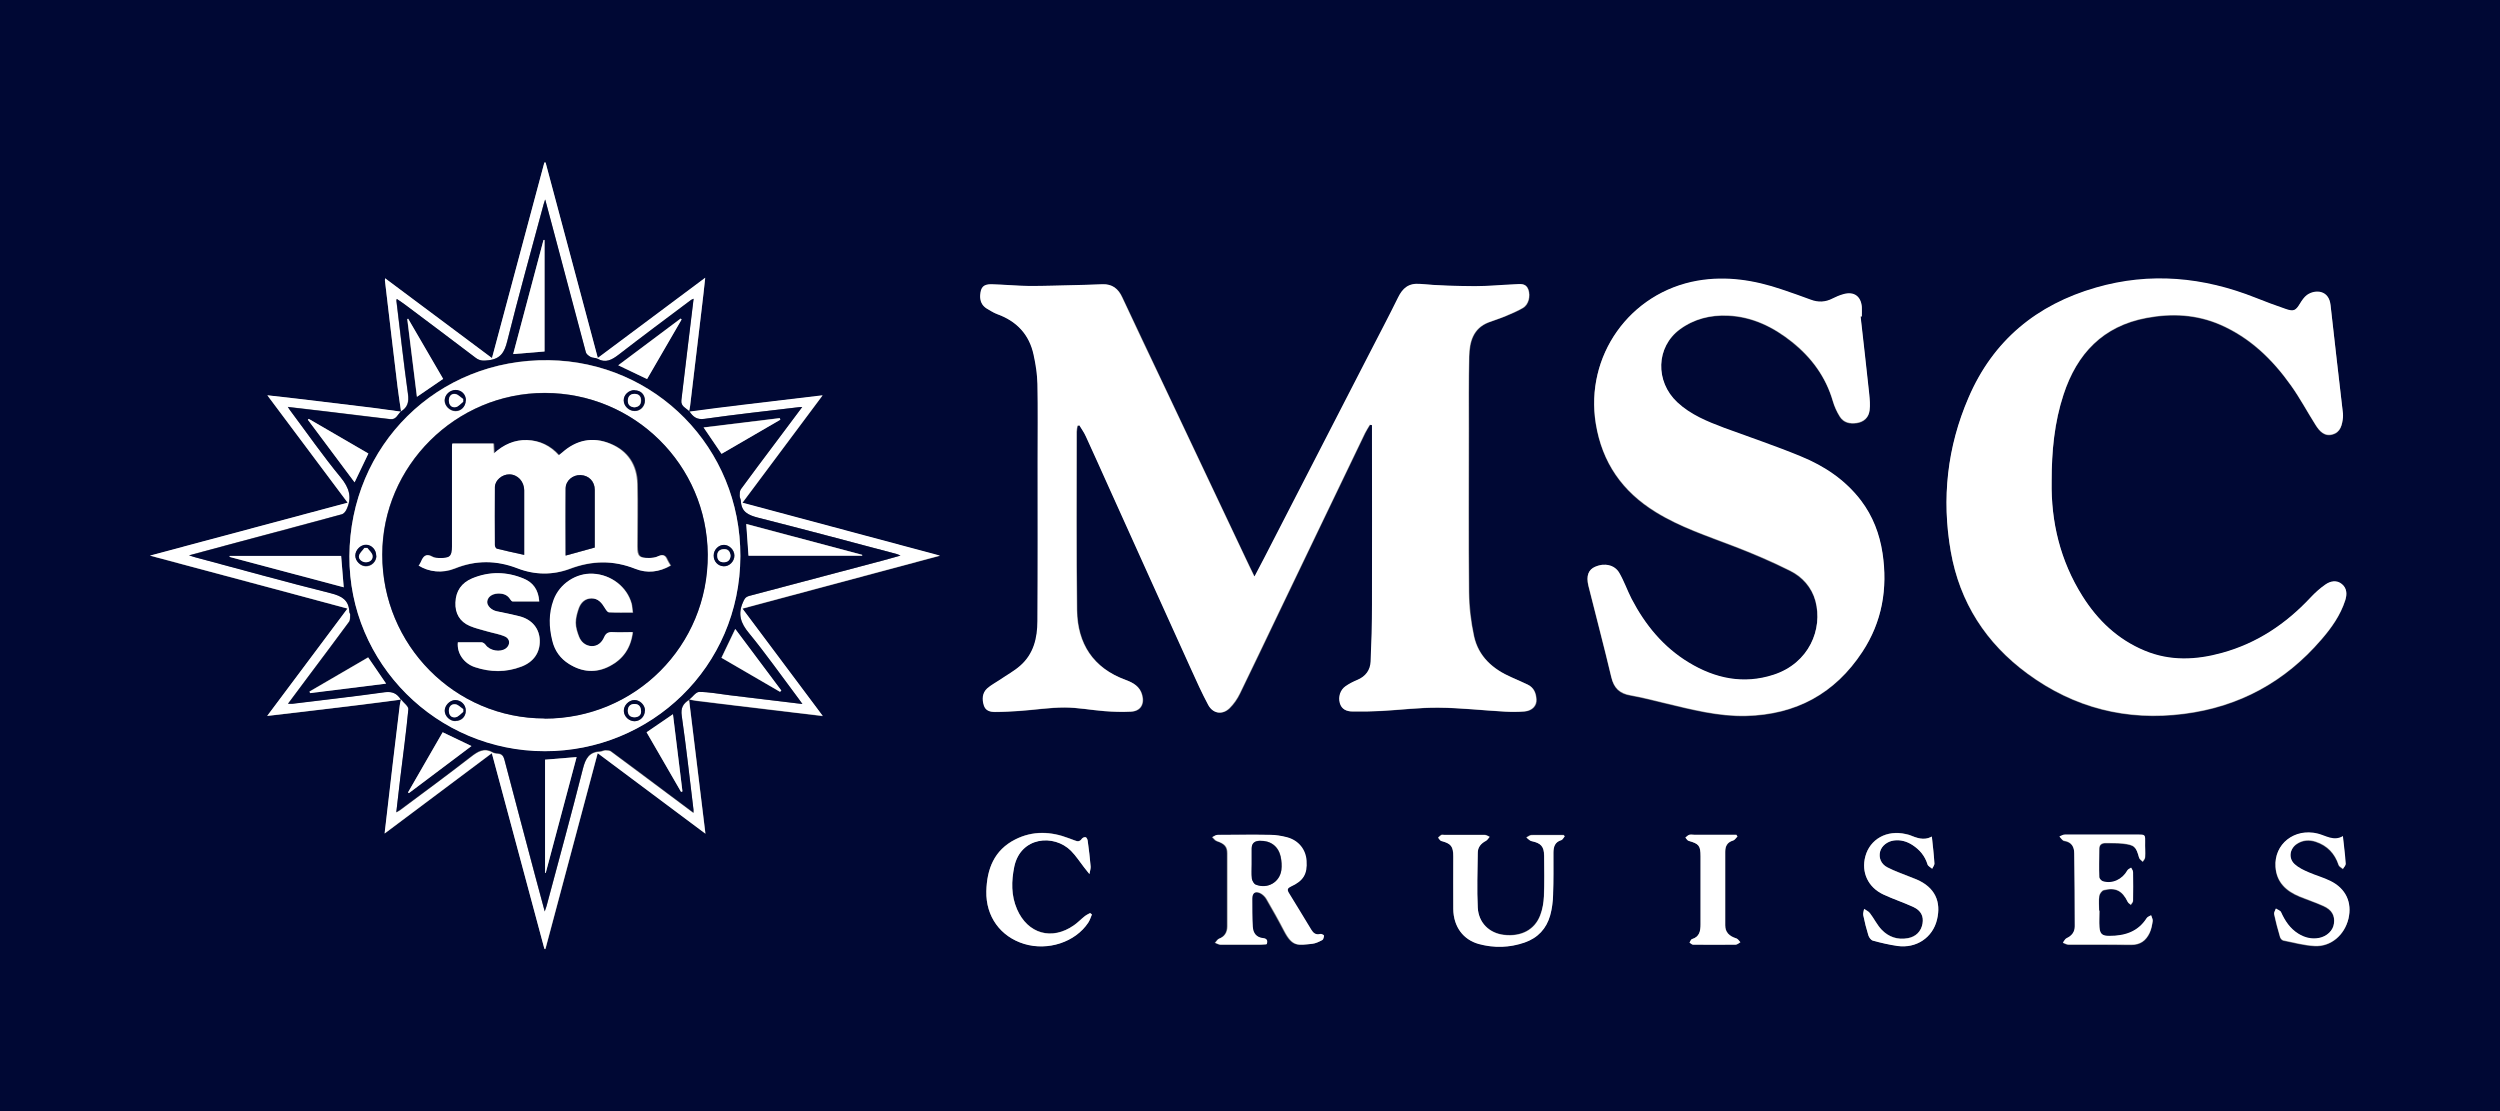 <?xml version="1.0" encoding="UTF-8"?><svg id="a" xmlns="http://www.w3.org/2000/svg" viewBox="0 0 145.03 64.46"><rect x="0" y="0" width="145.03" height="64.46" fill="#808080" stroke="none"/><path d="M0,64.46V0H145.03V64.46H0ZM23.27,23.89c-.54-.07-1.08-.15-1.61-.22-1.46-.18-2.93-.36-4.39-.53-.56-.07-1.13-.13-1.76-.2l4.66,6.23-11.47,3.07c1.98,.53,3.87,1.03,5.76,1.54,1.89,.5,3.77,1.01,5.7,1.53l-4.66,6.23c1.79-.21,3.5-.41,5.21-.62,.85-.1,1.71-.22,2.56-.33-.02,.11-.06,.22-.07,.33-.13,1.08-.26,2.16-.39,3.24-.16,1.37-.32,2.74-.49,4.2l6.22-4.66,3.05,11.36h.06l3.03-11.36,6.25,4.67-.95-7.78c.14,.03,.29,.06,.43,.08,1.46,.18,2.93,.35,4.39,.53,.95,.11,1.91,.22,2.93,.35l-4.66-6.23,11.46-3.07-11.46-3.07,4.65-6.23c-1.59,.19-3.1,.36-4.61,.55-1.05,.13-2.09,.27-3.14,.4,.02-.1,.05-.2,.06-.3,.23-1.93,.46-3.85,.69-5.78,.06-.52,.12-1.05,.19-1.68l-6.23,4.65-3.03-11.34h-.07l-3.04,11.34-6.2-4.63c0,.08-.02,.1-.01,.12,.24,2.05,.49,4.1,.73,6.15,.06,.49,.14,.98,.21,1.48Zm49.51,9.54c-.2-.41-.36-.74-.51-1.06-1.58-3.34-3.16-6.68-4.74-10.02-.8-1.7-1.61-3.4-2.41-5.1-.23-.5-.58-.77-1.14-.75-.53,.02-1.07,.03-1.6,.05-.87,.02-1.75,.05-2.62,.05-.74,0-1.47-.08-2.21-.1-.47-.01-.63,.17-.66,.63-.02,.33,.09,.6,.38,.78,.19,.12,.39,.25,.6,.32,1.14,.41,1.87,1.19,2.12,2.37,.12,.55,.21,1.12,.22,1.68,.03,1.49,.01,2.97,.01,4.46,0,3.1,0,6.2-.01,9.3,0,.98-.23,1.91-1,2.59-.36,.31-.78,.54-1.17,.81-.25,.17-.53,.31-.75,.51-.29,.26-.31,.62-.19,.98,.1,.32,.37,.38,.65,.38,.47,0,.95-.03,1.42-.06,.87-.06,1.74-.2,2.61-.2,.77,0,1.53,.15,2.3,.21,.52,.04,1.04,.06,1.56,.03,.54-.03,.78-.43,.64-.96-.13-.5-.53-.72-.96-.88-1.88-.69-2.79-2.1-2.82-4.04-.05-3.45-.02-6.91-.02-10.36,0-.11,.03-.23,.05-.34l.11-.03c.13,.22,.27,.42,.38,.65,.45,.98,.89,1.96,1.33,2.94,1.59,3.51,3.17,7.02,4.76,10.53,.32,.71,.64,1.43,1.01,2.11,.28,.51,.82,.58,1.23,.18,.25-.24,.45-.54,.6-.85,.75-1.53,1.47-3.06,2.21-4.6,1.68-3.5,3.36-7.01,5.05-10.51,.08-.17,.18-.32,.28-.48l.13,.02v.8c0,3.2,0,6.41,0,9.61,0,1.1-.03,2.2-.08,3.3-.02,.5-.29,.87-.77,1.07-.24,.1-.47,.22-.69,.37-.3,.21-.43,.61-.33,.97,.1,.38,.4,.49,.73,.49,.56,.01,1.13,0,1.7-.03,1.1-.06,2.2-.2,3.29-.19,1.29,.01,2.58,.16,3.87,.23,.37,.02,.75,.02,1.12-.01,.44-.04,.72-.33,.69-.7-.02-.37-.15-.69-.51-.86-.31-.15-.62-.28-.93-.42-1.08-.47-1.92-1.2-2.18-2.39-.18-.84-.28-1.71-.29-2.56-.03-3.11-.01-6.23-.01-9.34,0-1.44-.02-2.89,.02-4.33,.02-.83,.22-1.62,1.12-1.97,.32-.12,.64-.22,.96-.35,.35-.15,.71-.29,1.04-.49,.33-.19,.44-.69,.31-1.07-.14-.38-.45-.31-.75-.3-.78,.04-1.56,.12-2.34,.11-1.05,0-2.11-.03-3.16-.13-.68-.06-1.02,.24-1.3,.79-.52,1.06-1.07,2.1-1.61,3.15-1.87,3.64-3.75,7.28-5.62,10.92-.35,.67-.7,1.34-1.09,2.1Zm46.24-5.51c0-1.73,.16-3.4,.69-5.01,.78-2.38,2.29-3.98,4.83-4.45,1.46-.27,2.89-.2,4.27,.4,1.73,.76,3.03,2.02,4.1,3.53,.52,.73,.94,1.53,1.42,2.28,.22,.35,.51,.69,.99,.55,.47-.13,.55-.56,.6-.97,0-.08,0-.16,0-.23-.24-2.1-.49-4.19-.72-6.29-.1-.9-.91-.92-1.37-.59-.17,.12-.29,.31-.4,.49-.26,.42-.37,.48-.83,.32-.59-.2-1.17-.42-1.75-.65-3.02-1.2-6.11-1.49-9.26-.59-3.44,.99-5.96,3.07-7.39,6.38-1.23,2.86-1.57,5.86-1.03,8.93,.52,2.95,2.04,5.31,4.45,7.08,2.71,1.99,5.75,2.76,9.09,2.33,3.2-.41,5.85-1.86,7.95-4.3,.59-.68,1.11-1.41,1.39-2.28,.11-.34,.11-.69-.19-.94-.3-.25-.66-.18-.95,.02-.31,.22-.6,.48-.87,.76-1.43,1.52-3.1,2.65-5.13,3.21-1.51,.42-3.02,.48-4.5-.13-1.56-.65-2.71-1.76-3.6-3.16-1.29-2.05-1.83-4.3-1.79-6.66Zm-11.09-9.54h.07c0-.19,.01-.37,0-.55-.05-.61-.46-.9-1.06-.74-.22,.06-.43,.14-.63,.25-.42,.22-.84,.23-1.28,.07-.55-.21-1.11-.4-1.67-.59-1.59-.54-3.21-.8-4.89-.51-3.94,.69-6.54,4.36-5.9,8.29,.37,2.26,1.54,3.93,3.47,5.12,1.43,.88,3.01,1.4,4.57,2,1.1,.42,2.18,.89,3.23,1.41,.71,.36,1.25,.95,1.47,1.75,.44,1.64-.37,3.62-2.43,4.29-1.75,.56-3.39,.21-4.92-.71-1.48-.89-2.53-2.19-3.32-3.7-.26-.49-.44-1.02-.71-1.5-.27-.46-.86-.58-1.39-.36-.4,.17-.54,.52-.4,1.1,.44,1.77,.91,3.53,1.33,5.31,.15,.63,.49,.95,1.11,1.05,.67,.12,1.33,.29,1.99,.45,1.55,.37,3.11,.78,4.72,.74,2.89-.07,5.15-1.29,6.74-3.71,1.15-1.75,1.48-3.68,1.17-5.73-.17-1.11-.56-2.14-1.25-3.05-.91-1.19-2.11-2-3.47-2.55-1.46-.6-2.97-1.1-4.46-1.66-.98-.36-1.95-.75-2.73-1.49-1.29-1.21-1.23-3.2,.15-4.23,.82-.61,1.77-.85,2.79-.8,1.43,.06,2.65,.66,3.74,1.54,1.12,.9,1.95,2.02,2.35,3.42,.09,.31,.23,.62,.4,.89,.22,.36,.59,.44,.99,.38,.42-.06,.69-.31,.74-.73,.04-.31,0-.63-.02-.94-.16-1.5-.33-3-.5-4.49Zm-34.48,36.4c.07-.22,0-.33-.21-.35-.39-.04-.58-.29-.6-.66-.02-.54-.03-1.08-.03-1.63,0-.33,.17-.46,.47-.32,.14,.07,.28,.2,.36,.34,.35,.61,.7,1.22,1.02,1.84,.5,.96,.8,.84,1.63,.76,.2-.02,.41-.12,.59-.22,.06-.03,.1-.17,.09-.26,0-.04-.15-.11-.22-.09-.25,.07-.4-.06-.51-.24-.44-.71-.87-1.43-1.31-2.15-.11-.18-.07-.28,.12-.36,.73-.33,.97-.72,.91-1.49-.05-.67-.47-1.19-1.13-1.37-.31-.08-.65-.14-.97-.14-1.02-.02-2.04-.01-3.06,0-.1,0-.2,.09-.3,.13,.09,.08,.16,.2,.26,.23,.44,.15,.61,.3,.61,.71,0,1.41,0,2.82,0,4.23,0,.33-.13,.59-.47,.72-.1,.04-.16,.16-.24,.24,.11,.04,.22,.11,.32,.11,.77,0,1.54,0,2.31,0,.11,0,.22-.02,.33-.02Zm48.33-1.94h0c0-.28-.03-.57,.01-.85,.02-.12,.15-.3,.26-.33,.69-.18,1.07,.03,1.39,.68,.03,.07,.12,.11,.18,.17,.05-.08,.13-.16,.13-.23,.01-.56,0-1.11,0-1.67,0-.08-.07-.17-.11-.25-.07,.05-.18,.09-.22,.16-.29,.52-.87,.8-1.42,.63-.09-.03-.21-.16-.21-.25-.02-.54-.01-1.09,0-1.64,0-.22,.13-.33,.35-.33,.34,0,.68,0,1.02,.03,.67,.08,.76,.17,.94,.82,.02,.09,.13,.15,.21,.23,.05-.09,.14-.17,.14-.26,.02-.29-.01-.59,0-.88,.01-.41,0-.43-.4-.43-1.42,0-2.83,0-4.25,0-.11,0-.21,.07-.32,.11,.09,.09,.17,.23,.27,.25,.44,.07,.59,.35,.59,.74,.02,1.41,.02,2.81,.03,4.22,0,.33-.17,.55-.47,.69-.09,.04-.15,.17-.22,.26,.11,.04,.21,.11,.32,.11,1.21,0,2.43,0,3.64,.01,.53,0,.86-.25,1.07-.69,.1-.21,.14-.45,.18-.69,.02-.1-.06-.22-.09-.33-.09,.06-.21,.09-.26,.17-.51,.8-1.28,1.03-2.17,1.03-.4,0-.54-.11-.57-.51-.03-.32,0-.64,0-.95Zm-31.01-4.33l-.06-.08c-.62,0-1.25,0-1.87,0-.1,0-.2,.09-.3,.14,.1,.07,.19,.19,.3,.21,.54,.11,.73,.31,.73,.85,0,.78,.02,1.57-.01,2.35-.01,.37-.08,.75-.21,1.09-.32,.86-1.11,1.27-2.12,1.15-.83-.1-1.46-.69-1.51-1.58-.06-1.06-.02-2.13,0-3.19,0-.32,.19-.54,.48-.69,.09-.04,.14-.15,.21-.23-.1-.04-.19-.11-.29-.11-.78,0-1.56,0-2.34,0-.06,0-.12-.01-.17,0-.07,.04-.13,.1-.19,.16,.06,.06,.11,.17,.18,.19,.57,.15,.7,.31,.7,.9,0,1.01,0,2.02,0,3.04,.01,1.02,.57,1.79,1.49,2.04,.89,.24,1.77,.22,2.65-.09,.76-.27,1.26-.8,1.48-1.57,.11-.39,.16-.8,.17-1.21,.03-.8,.02-1.61,.02-2.42,0-.34,.08-.63,.46-.74,.08-.02,.13-.15,.2-.23Zm-27.43,4.53l-.1-.08c-.11,.06-.22,.11-.32,.19-.21,.17-.4,.37-.62,.52-1.28,.9-2.68,.49-3.3-.93-.35-.81-.33-1.63-.16-2.47,.36-1.74,2.3-1.91,3.29-.92,.28,.29,.51,.64,.76,.96,.08,.1,.16,.2,.31,.39,.04-.22,.08-.33,.07-.44-.05-.5-.11-.99-.17-1.49-.01-.08-.06-.19-.12-.21-.06-.02-.18,.04-.22,.09-.11,.17-.25,.17-.41,.1-.12-.05-.23-.09-.35-.13-1.04-.4-2.08-.44-3.1,.07-1.23,.62-1.65,1.72-1.68,3.01-.04,1.46,.81,2.63,2.19,3.05,1.38,.42,2.97-.1,3.72-1.23,.1-.15,.15-.32,.22-.49Zm72.57-4.51c-.53,.32-.99-.03-1.48-.15-1.34-.32-2.52,.61-2.43,1.93,.06,.89,.61,1.4,1.39,1.72,.46,.19,.94,.34,1.39,.55,.49,.22,.68,.55,.61,1.02-.05,.41-.41,.75-.87,.84-.43,.08-.83-.01-1.2-.25-.48-.3-.78-.74-1-1.25-.04-.1-.2-.14-.3-.21-.03,.11-.12,.22-.1,.32,.09,.44,.21,.88,.34,1.32,.02,.08,.11,.19,.19,.21,.61,.12,1.22,.29,1.83,.32,.94,.04,1.73-.64,1.95-1.58,.23-.94-.15-1.75-1.05-2.19-.41-.2-.85-.31-1.26-.5-.29-.13-.59-.27-.81-.47-.38-.35-.29-.91,.14-1.19,.34-.22,.71-.24,1.08-.12,.67,.22,1.11,.68,1.33,1.35,.03,.09,.16,.15,.25,.23,.05-.1,.16-.2,.16-.29-.04-.51-.1-1.01-.16-1.58Zm-23.85,0c-.47,.25-.88,.07-1.3-.1-.06-.02-.13-.04-.2-.05-1.1-.25-2.08,.29-2.35,1.3-.24,.91,.15,1.78,1.04,2.2,.57,.27,1.18,.47,1.75,.73,.44,.21,.6,.54,.53,.96-.08,.46-.39,.76-.85,.85-.6,.11-1.11-.07-1.52-.49-.27-.28-.44-.65-.68-.96-.08-.11-.23-.17-.34-.25-.02,.12-.07,.25-.05,.36,.08,.4,.18,.79,.3,1.18,.04,.12,.15,.27,.26,.3,.47,.13,.95,.24,1.43,.31,1.08,.15,2.04-.47,2.29-1.53,.25-1.03-.11-1.87-1.19-2.33-.13-.05-.25-.1-.38-.15-.44-.18-.89-.33-1.31-.55-.38-.19-.51-.56-.42-.92,.08-.33,.42-.59,.8-.64,.39-.05,.74,.05,1.07,.26,.42,.27,.73,.63,.88,1.13,.03,.1,.18,.16,.27,.25,.05-.1,.14-.2,.13-.3-.03-.51-.09-1.01-.15-1.57Zm-11.26,0l-.06-.1c-.8,0-1.6,0-2.4,0-.11,0-.23-.02-.34,0-.08,.02-.15,.1-.22,.16,.06,.06,.11,.17,.19,.19,.6,.17,.69,.28,.69,.9,0,1.31,0,2.63,0,3.94,0,.39-.05,.73-.5,.86-.06,.02-.1,.13-.14,.2,.07,.04,.13,.12,.2,.12,.83,0,1.65,0,2.48,0,.09,0,.18-.09,.27-.14-.08-.07-.14-.19-.23-.22-.42-.13-.65-.36-.65-.76,0-1.42,0-2.84,0-4.26,0-.33,.12-.56,.46-.66,.1-.03,.17-.16,.26-.24Z" fill="#000834"/><path d="M72.78,33.43c.39-.75,.75-1.42,1.09-2.1,1.87-3.64,3.75-7.28,5.62-10.92,.54-1.05,1.09-2.09,1.61-3.15,.27-.55,.61-.85,1.3-.79,1.05,.1,2.11,.12,3.16,.13,.78,0,1.56-.08,2.34-.11,.29-.01,.61-.08,.75,.3,.14,.38,.02,.87-.31,1.07-.33,.19-.69,.34-1.04,.49-.31,.13-.64,.23-.96,.35-.9,.35-1.1,1.14-1.12,1.97-.03,1.44-.02,2.89-.02,4.33,0,3.11-.02,6.23,.01,9.34,0,.86,.11,1.72,.29,2.56,.26,1.19,1.1,1.92,2.18,2.39,.31,.14,.62,.27,.93,.42,.36,.17,.49,.49,.51,.86,.02,.37-.25,.66-.69,.7-.37,.03-.75,.03-1.12,.01-1.29-.07-2.58-.22-3.87-.23-1.1-.01-2.2,.13-3.29,.19-.56,.03-1.13,.04-1.7,.03-.33,0-.63-.12-.73-.49-.1-.36,.03-.76,.33-.97,.21-.15,.45-.27,.69-.37,.48-.2,.75-.57,.77-1.07,.05-1.1,.08-2.2,.08-3.3,.01-3.2,0-6.41,0-9.61v-.8l-.13-.02c-.09,.16-.2,.32-.28,.48-1.68,3.5-3.37,7.01-5.05,10.51-.74,1.53-1.46,3.07-2.21,4.6-.15,.31-.36,.61-.6,.85-.41,.4-.95,.33-1.23-.18-.37-.69-.69-1.4-1.01-2.11-1.59-3.51-3.18-7.02-4.76-10.53-.44-.98-.88-1.96-1.33-2.94-.1-.23-.25-.43-.38-.65l-.11,.03c-.02,.11-.05,.23-.05,.34,0,3.45-.02,6.91,.02,10.36,.03,1.94,.93,3.35,2.82,4.04,.43,.16,.83,.37,.96,.88,.14,.53-.1,.93-.64,.96-.52,.03-1.04,.01-1.56-.03-.77-.06-1.54-.21-2.3-.21-.87,0-1.74,.14-2.61,.2-.47,.03-.95,.06-1.42,.06-.28,0-.55-.06-.65-.38-.11-.36-.09-.72,.19-.98,.22-.2,.5-.34,.75-.51,.39-.27,.82-.5,1.17-.81,.78-.68,1-1.61,1-2.59,.02-3.1,.01-6.2,.01-9.3,0-1.49,.02-2.98-.01-4.46-.01-.56-.1-1.13-.22-1.68-.25-1.18-.98-1.96-2.12-2.37-.21-.08-.4-.21-.6-.32-.29-.18-.4-.45-.38-.78,.03-.46,.19-.64,.66-.63,.74,.02,1.47,.09,2.21,.1,.87,0,1.75-.03,2.62-.05,.53-.01,1.07-.03,1.6-.05,.56-.02,.91,.25,1.14,.75,.79,1.71,1.6,3.4,2.41,5.1,1.58,3.34,3.16,6.68,4.74,10.02,.15,.33,.31,.65,.51,1.06Z" fill="#fff"/><path d="M119.02,27.92c-.04,2.36,.5,4.61,1.79,6.66,.88,1.4,2.04,2.51,3.6,3.16,1.48,.62,2.99,.55,4.5,.13,2.03-.56,3.7-1.68,5.13-3.21,.26-.28,.55-.54,.87-.76,.29-.2,.65-.27,.95-.02,.3,.25,.3,.6,.19,.94-.28,.87-.8,1.6-1.39,2.28-2.1,2.44-4.75,3.89-7.95,4.3-3.34,.43-6.38-.34-9.09-2.33-2.41-1.77-3.93-4.13-4.45-7.08-.54-3.07-.21-6.07,1.03-8.93,1.42-3.31,3.95-5.39,7.39-6.38,3.15-.91,6.24-.61,9.26,.59,.58,.23,1.16,.45,1.75,.65,.46,.16,.58,.1,.83-.32,.11-.18,.24-.37,.4-.49,.46-.33,1.28-.31,1.37,.59,.23,2.1,.48,4.19,.72,6.29,0,.08,.01,.16,0,.23-.05,.42-.14,.84-.6,.97-.48,.14-.77-.2-.99-.55-.48-.76-.9-1.55-1.42-2.28-1.07-1.51-2.37-2.78-4.1-3.53-1.38-.6-2.81-.67-4.27-.4-2.54,.47-4.05,2.07-4.83,4.45-.53,1.61-.69,3.28-.69,5.01Z" fill="#fff"/><path d="M107.94,18.37c.17,1.5,.34,3,.5,4.49,.03,.31,.06,.63,.02,.94-.05,.41-.33,.66-.74,.73-.4,.06-.77-.02-.99-.38-.17-.27-.31-.58-.4-.89-.41-1.4-1.23-2.52-2.35-3.42-1.09-.87-2.32-1.48-3.74-1.54-1.01-.04-1.96,.19-2.79,.8-1.38,1.02-1.44,3.02-.15,4.23,.78,.73,1.75,1.12,2.73,1.49,1.49,.55,2.99,1.05,4.46,1.66,1.36,.56,2.56,1.36,3.47,2.55,.69,.91,1.08,1.94,1.25,3.05,.31,2.05-.02,3.99-1.17,5.73-1.59,2.42-3.85,3.64-6.74,3.71-1.62,.04-3.17-.37-4.72-.74-.66-.16-1.32-.33-1.99-.45-.63-.11-.96-.42-1.11-1.05-.42-1.78-.89-3.54-1.33-5.31-.14-.58,0-.93,.4-1.1,.53-.23,1.12-.11,1.39,.36,.28,.48,.46,1.01,.71,1.5,.79,1.52,1.85,2.81,3.32,3.7,1.53,.93,3.18,1.28,4.92,.71,2.06-.67,2.87-2.65,2.43-4.29-.22-.8-.76-1.4-1.47-1.75-1.05-.53-2.14-.99-3.23-1.41-1.55-.6-3.14-1.11-4.57-2-1.93-1.19-3.1-2.86-3.47-5.12-.64-3.92,1.96-7.6,5.9-8.29,1.68-.29,3.3-.03,4.89,.51,.56,.19,1.11,.38,1.67,.59,.44,.17,.86,.15,1.28-.07,.2-.1,.41-.19,.63-.25,.6-.17,1.01,.12,1.06,.74,.01,.18,0,.36,0,.55h-.07Z" fill="#fff"/><path d="M39.97,23.88c1.05-.14,2.09-.28,3.14-.4,1.51-.18,3.02-.36,4.61-.55l-4.65,6.23,11.46,3.07-11.46,3.07,4.66,6.23c-1.03-.12-1.98-.23-2.93-.35-1.46-.17-2.93-.35-4.39-.53-.15-.02-.29-.05-.43-.08h.01c.19-.15,.38-.43,.57-.43,.59,0,1.17,.12,1.76,.19,1.39,.17,2.78,.34,4.23,.51-.14-.19-.24-.34-.35-.48-.91-1.22-1.79-2.46-2.75-3.63-.47-.58-.66-1.1-.35-1.79,.09-.2,.15-.31,.36-.37,2.59-.68,5.19-1.37,7.78-2.06,.32-.08,.63-.18,1-.28-.12-.05-.17-.08-.22-.09-2.68-.71-5.36-1.43-8.05-2.11-.56-.14-.96-.32-.99-.96,0-.1-.07-.2-.07-.3,0-.13,0-.29,.07-.39,.64-.88,1.3-1.75,1.95-2.62,.53-.71,1.06-1.41,1.61-2.15-.09,0-.14,0-.18,.01-1.84,.22-3.67,.42-5.5,.68-.45,.06-.66-.13-.87-.44h-.01Z" fill="#fff"/><path d="M39.97,40.58l.95,7.78-6.25-4.67-3.03,11.35h-.06l-3.05-11.35-6.22,4.66c.17-1.45,.33-2.82,.49-4.2,.13-1.08,.26-2.16,.39-3.24,.01-.11,.05-.22,.07-.33h0c.15,.2,.45,.41,.43,.59-.12,1.33-.3,2.66-.47,3.99-.08,.64-.15,1.29-.23,1.98,.1-.06,.16-.1,.22-.13,1.37-1.03,2.75-2.04,4.11-3.09,.4-.31,.76-.54,1.26-.26,.09,.05,.2,.06,.3,.07,.22,.02,.33,.13,.38,.35,.59,2.25,1.19,4.49,1.78,6.73,.18,.67,.36,1.35,.56,2.08,.05-.15,.08-.24,.11-.32,.71-2.66,1.43-5.31,2.11-7.97,.15-.58,.35-.96,.99-.99,.1,0,.2-.07,.3-.07,.11,0,.25,0,.33,.06,1.11,.82,2.22,1.65,3.33,2.48,.48,.36,.96,.72,1.46,1.09,0-.09,0-.14,0-.18-.22-1.81-.42-3.63-.68-5.44-.07-.47,.08-.73,.44-.94h-.01Z" fill="#fff"/><path d="M23.27,23.89c-.07-.49-.15-.98-.21-1.48-.25-2.05-.49-4.1-.73-6.15,0-.02,0-.04,.01-.12l6.2,4.63,3.04-11.35h.07l3.03,11.34,6.23-4.65c-.07,.63-.12,1.16-.19,1.68-.23,1.93-.46,3.85-.69,5.78-.01,.1-.04,.2-.06,.3h.01c-.19-.2-.51-.28-.46-.65,.24-1.96,.47-3.92,.71-5.89-.06,.03-.12,.04-.16,.08-1.4,1.05-2.8,2.09-4.18,3.16-.39,.31-.75,.51-1.24,.24-.11-.06-.28-.04-.39-.1-.11-.06-.25-.16-.28-.27-.56-2.05-1.1-4.11-1.64-6.17-.23-.87-.46-1.75-.72-2.7-.05,.15-.07,.21-.09,.28-.71,2.65-1.44,5.29-2.11,7.94-.16,.65-.39,1.03-1.09,1.11-.29,.03-.5,.04-.74-.14-1.34-1.03-2.7-2.04-4.05-3.05-.17-.13-.34-.24-.53-.37-.01,.06-.02,.09-.02,.11,.22,1.8,.42,3.6,.67,5.4,.06,.46-.02,.79-.41,1.02v.02Z" fill="#fff"/><path d="M23.27,40.58c-.85,.11-1.71,.23-2.56,.33-1.71,.21-3.42,.41-5.21,.62l4.66-6.23c-1.93-.52-3.82-1.03-5.7-1.53-1.89-.51-3.78-1.01-5.76-1.54l11.47-3.07-4.66-6.23c.64,.07,1.2,.14,1.76,.2,1.46,.18,2.93,.35,4.39,.53,.54,.07,1.08,.15,1.61,.22v-.02c-.2,.17-.29,.49-.63,.45-1.16-.14-2.32-.28-3.48-.42-.81-.1-1.61-.19-2.47-.29,.06,.09,.09,.13,.12,.18,.98,1.31,1.91,2.65,2.95,3.91,.5,.61,.67,1.17,.33,1.87-.05,.11-.16,.25-.27,.27-2,.54-4,1.07-6,1.61-.93,.25-1.86,.5-2.86,.77,.17,.05,.26,.08,.35,.11,2.63,.7,5.24,1.43,7.88,2.09,.64,.16,1.04,.39,1.07,1.08,0,.05,.05,.11,.05,.16-.01,.14,0,.32-.07,.42-.77,1.05-1.56,2.09-2.34,3.14-.39,.52-.78,1.05-1.2,1.61,.13,0,.19,0,.25,0,1.79-.22,3.58-.42,5.36-.67,.45-.06,.72,.08,.94,.43h0Z" fill="#fff"/><path d="M73.46,54.78c-.1,0-.21,.02-.33,.02-.77,0-1.54,0-2.31,0-.11,0-.22-.07-.32-.11,.08-.08,.14-.21,.24-.24,.34-.13,.47-.39,.47-.72,0-1.41,0-2.82,0-4.23,0-.4-.17-.56-.61-.71-.1-.04-.18-.15-.26-.23,.1-.05,.2-.13,.3-.13,1.02,0,2.04-.02,3.06,0,.32,0,.66,.06,.97,.14,.67,.18,1.09,.71,1.13,1.37,.05,.76-.18,1.16-.91,1.49-.19,.09-.23,.18-.12,.36,.44,.71,.87,1.43,1.31,2.15,.11,.18,.26,.31,.51,.24,.06-.02,.21,.05,.22,.09,0,.08-.03,.22-.09,.26-.19,.1-.39,.2-.59,.22-.83,.08-1.13,.2-1.63-.76-.32-.62-.67-1.24-1.02-1.84-.08-.14-.22-.27-.36-.34-.3-.14-.47,0-.47,.32,0,.54,0,1.09,.03,1.63,.02,.37,.21,.62,.6,.66,.21,.02,.28,.13,.21,.35Zm-.84-4.67h0c0,.28-.02,.57,.01,.85,.02,.13,.12,.31,.23,.35,.68,.27,1.38-.13,1.48-.84,.04-.25,.02-.52-.04-.78-.13-.61-.59-.93-1.21-.92-.31,0-.47,.15-.47,.45,0,.29,0,.59,0,.88Z" fill="#fff"/><path d="M121.79,52.83c0,.32-.02,.64,0,.95,.03,.4,.17,.51,.57,.51,.89,0,1.66-.23,2.17-1.03,.05-.08,.17-.12,.26-.17,.03,.11,.1,.23,.09,.33-.03,.23-.08,.48-.18,.69-.21,.44-.53,.7-1.07,.69-1.21-.02-2.43,0-3.64-.01-.11,0-.21-.07-.32-.11,.07-.09,.13-.22,.22-.26,.3-.14,.47-.36,.47-.69,0-1.41-.01-2.81-.03-4.22,0-.39-.15-.67-.59-.74-.1-.01-.18-.16-.27-.25,.11-.04,.21-.11,.32-.11,1.42,0,2.83,0,4.25,0,.41,0,.41,.02,.4,.43-.01,.29,.02,.59,0,.88,0,.09-.09,.18-.14,.26-.07-.07-.18-.14-.21-.23-.18-.65-.27-.74-.94-.82-.34-.04-.68-.02-1.02-.03-.22,0-.35,.11-.35,.33,0,.55-.02,1.09,0,1.64,0,.09,.12,.22,.21,.25,.55,.17,1.13-.11,1.42-.63,.04-.07,.14-.11,.22-.16,.04,.08,.11,.17,.11,.25,.01,.56,.01,1.11,0,1.67,0,.08-.09,.16-.13,.23-.06-.05-.15-.1-.18-.17-.31-.65-.7-.85-1.39-.68-.11,.03-.24,.21-.26,.33-.04,.28-.01,.57-.01,.85h0Z" fill="#fff"/><path d="M90.78,48.51c-.07,.08-.12,.2-.2,.23-.38,.11-.46,.39-.46,.74,0,.81,.01,1.61-.02,2.42-.01,.4-.06,.82-.17,1.21-.22,.77-.71,1.3-1.48,1.57-.87,.3-1.76,.33-2.65,.09-.92-.25-1.48-1.01-1.49-2.04-.01-1.01,0-2.02,0-3.04,0-.59-.13-.75-.7-.9-.07-.02-.12-.12-.18-.19,.06-.05,.12-.12,.19-.16,.04-.02,.11,0,.17,0,.78,0,1.56,0,2.34,0,.1,0,.19,.07,.29,.11-.07,.08-.13,.18-.21,.23-.29,.15-.48,.37-.48,.69-.01,1.06-.05,2.13,0,3.19,.05,.89,.68,1.48,1.51,1.58,1.01,.12,1.8-.29,2.12-1.15,.13-.34,.19-.73,.21-1.09,.03-.78,.02-1.57,.01-2.35,0-.54-.19-.74-.73-.85-.11-.02-.2-.14-.3-.21,.1-.05,.2-.14,.3-.14,.62-.01,1.25,0,1.87,0l.06,.08Z" fill="#fff"/><path d="M63.35,53.04c-.07,.16-.12,.34-.22,.49-.75,1.13-2.34,1.65-3.72,1.23-1.37-.42-2.22-1.59-2.19-3.05,.03-1.29,.45-2.39,1.68-3.01,1.01-.51,2.05-.47,3.1-.07,.12,.04,.23,.09,.35,.13,.16,.07,.3,.07,.41-.1,.04-.06,.16-.11,.22-.09,.06,.02,.11,.13,.12,.21,.07,.49,.13,.99,.17,1.49,.01,.11-.03,.22-.07,.44-.15-.19-.23-.29-.31-.39-.25-.32-.47-.67-.76-.96-.99-.99-2.92-.82-3.29,.92-.17,.84-.19,1.66,.16,2.47,.62,1.43,2.02,1.83,3.3,.93,.22-.15,.41-.36,.62-.52,.1-.08,.21-.13,.32-.19l.1,.08Z" fill="#fff"/><path d="M135.92,48.53c.06,.57,.13,1.07,.16,1.58,0,.09-.1,.2-.16,.29-.08-.07-.22-.13-.25-.23-.22-.67-.66-1.13-1.33-1.35-.37-.12-.74-.1-1.08,.12-.43,.28-.52,.84-.14,1.19,.23,.21,.53,.35,.81,.47,.41,.18,.86,.3,1.26,.5,.9,.44,1.27,1.25,1.05,2.19-.23,.94-1.01,1.63-1.95,1.58-.62-.03-1.22-.2-1.83-.32-.08-.02-.17-.12-.19-.21-.13-.43-.24-.87-.34-1.32-.02-.09,.06-.21,.1-.32,.1,.07,.26,.12,.3,.21,.23,.51,.52,.95,1,1.25,.37,.23,.77,.33,1.2,.25,.46-.09,.82-.43,.87-.84,.06-.47-.12-.8-.61-1.02-.45-.2-.93-.36-1.39-.55-.77-.32-1.33-.83-1.39-1.72-.09-1.32,1.09-2.25,2.43-1.93,.49,.12,.95,.47,1.48,.15Z" fill="#fff"/><path d="M112.07,48.53c.06,.56,.12,1.07,.15,1.57,0,.1-.09,.2-.13,.3-.09-.08-.24-.15-.27-.25-.15-.49-.45-.85-.88-1.13-.33-.21-.68-.31-1.07-.26-.38,.05-.71,.31-.8,.64-.09,.35,.04,.72,.42,.92,.42,.22,.87,.37,1.31,.55,.13,.05,.25,.1,.38,.15,1.08,.46,1.44,1.3,1.19,2.33-.25,1.05-1.21,1.68-2.29,1.53-.48-.07-.96-.18-1.43-.31-.11-.03-.22-.18-.26-.3-.12-.39-.22-.78-.3-1.18-.02-.11,.03-.24,.05-.36,.12,.08,.26,.14,.34,.25,.24,.31,.41,.68,.68,.96,.4,.42,.92,.6,1.52,.49,.46-.08,.77-.39,.85-.85,.07-.42-.08-.75-.53-.96-.58-.27-1.18-.46-1.75-.73-.89-.42-1.28-1.29-1.04-2.2,.27-1.01,1.25-1.56,2.35-1.3,.07,.02,.13,.03,.2,.05,.42,.16,.83,.35,1.3,.1Z" fill="#fff"/><path d="M100.8,48.52c-.09,.08-.16,.21-.26,.24-.35,.1-.46,.33-.46,.66,0,1.42,0,2.84,0,4.26,0,.4,.23,.63,.65,.76,.09,.03,.16,.14,.23,.22-.09,.05-.18,.14-.27,.14-.83,.01-1.65,.01-2.48,0-.07,0-.13-.08-.2-.12,.05-.07,.08-.18,.14-.2,.44-.13,.5-.47,.5-.86,0-1.31,0-2.63,0-3.94,0-.62-.09-.73-.69-.9-.07-.02-.13-.12-.19-.19,.07-.05,.14-.13,.22-.16,.11-.03,.23,0,.34,0,.8,0,1.6,0,2.4,0l.06,.1Z" fill="#fff"/><path d="M23.26,40.59c-.22-.35-.49-.49-.94-.43-1.78,.25-3.58,.45-5.36,.67-.06,0-.13,0-.25,0,.42-.56,.81-1.09,1.2-1.61,.78-1.04,1.57-2.09,2.34-3.14,.08-.1,.06-.28,.07-.42,0-.05-.05-.11-.05-.16-.03-.68-.43-.92-1.07-1.08-2.64-.66-5.26-1.39-7.88-2.09-.09-.02-.18-.06-.35-.11,1-.27,1.93-.52,2.86-.77,2-.53,4-1.06,6-1.61,.11-.03,.22-.16,.27-.27,.34-.7,.17-1.26-.33-1.87-1.04-1.26-1.97-2.6-2.95-3.91-.03-.04-.06-.09-.12-.18,.86,.1,1.66,.19,2.47,.29,1.16,.14,2.32,.29,3.48,.42,.34,.04,.42-.28,.61-.45,.4-.24,.48-.56,.41-1.02-.25-1.8-.45-3.6-.67-5.4,0-.02,0-.04,.02-.11,.19,.13,.36,.24,.53,.37,1.35,1.02,2.71,2.03,4.05,3.05,.24,.18,.45,.18,.74,.14,.7-.08,.93-.46,1.09-1.11,.66-2.66,1.4-5.3,2.11-7.94,.02-.06,.04-.13,.09-.28,.25,.96,.49,1.83,.72,2.7,.55,2.06,1.09,4.11,1.64,6.17,.03,.11,.17,.21,.28,.27,.12,.06,.28,.04,.39,.1,.49,.27,.84,.06,1.24-.24,1.38-1.07,2.78-2.11,4.18-3.16,.04-.03,.1-.05,.16-.08-.24,1.98-.48,3.93-.71,5.89-.04,.36,.28,.45,.46,.64,.21,.31,.42,.5,.87,.44,1.83-.26,3.67-.46,5.5-.68,.04,0,.09,0,.18-.01-.55,.74-1.08,1.45-1.61,2.15-.65,.87-1.31,1.74-1.95,2.62-.07,.1-.07,.26-.07,.39,0,.1,.07,.2,.07,.3,.03,.63,.43,.81,.99,.96,2.69,.68,5.37,1.4,8.05,2.11,.05,.01,.1,.04,.22,.09-.37,.1-.69,.2-1,.28-2.59,.69-5.19,1.38-7.78,2.06-.21,.06-.28,.17-.36,.37-.31,.7-.13,1.22,.35,1.79,.96,1.17,1.84,2.42,2.75,3.63,.11,.14,.21,.29,.35,.48-1.45-.18-2.84-.34-4.23-.51-.59-.07-1.17-.19-1.76-.19-.19,0-.38,.29-.57,.44-.36,.22-.51,.48-.44,.94,.26,1.81,.46,3.62,.68,5.44,0,.04,0,.09,0,.18-.5-.37-.98-.73-1.46-1.09-1.11-.83-2.21-1.66-3.33-2.48-.08-.06-.22-.06-.33-.06-.1,0-.2,.07-.3,.07-.63,.03-.84,.41-.99,.99-.67,2.67-1.4,5.32-2.11,7.97-.02,.09-.06,.17-.11,.32-.2-.73-.38-1.4-.56-2.08-.6-2.24-1.19-4.49-1.78-6.73-.06-.22-.16-.33-.38-.35-.1,0-.21-.02-.3-.07-.5-.28-.86-.05-1.26,.26-1.35,1.05-2.73,2.07-4.11,3.09-.05,.04-.11,.07-.22,.13,.08-.69,.15-1.34,.23-1.98,.16-1.33,.34-2.65,.47-3.99,.02-.18-.28-.38-.43-.58Zm-2.99-8.33c-.03,6.21,5.06,11.3,11.34,11.31,6.13,0,11.32-4.86,11.34-11.31,.02-6.3-4.94-11.28-11.1-11.37-6.48-.1-11.55,4.94-11.58,11.37Zm29.74-.03v-.05l-6.71-1.79,.13,1.84h6.59Zm-18.4,18.39h.05l1.79-6.7-1.83,.15v6.55ZM13.33,32.25v.06l6.61,1.76-.15-1.82h-6.46ZM31.59,13.93h-.06l-1.76,6.61,1.82-.15v-6.46Zm-4.24,29.35l-1.67-.8-2.01,3.49,.05,.04,3.63-2.73Zm-5.98-16.97l-3.46-2.01-.05,.05,2.71,3.63,.8-1.67Zm23.87,13.82l.07-.07-2.67-3.57-.8,1.67,3.39,1.97Zm-6.21,1.31l-1.52,1.04,2,3.46,.08-.03-.55-4.47Zm-13.33-19.46l-2.03-3.49-.05,.02,.56,4.51,1.52-1.04Zm13.83-3.45l-.05-.05-3.62,2.71,1.67,.8,2-3.45Zm1.28,6.26l1.04,1.53,3.41-1.98-.03-.09-4.42,.54Zm-22.86,15.32l.03,.09,4.41-.55-1.04-1.52-3.4,1.98Z" fill="#000834"/><path d="M72.61,50.11c0-.29,0-.59,0-.88,0-.3,.16-.44,.47-.45,.62-.02,1.07,.31,1.21,.92,.05,.25,.07,.52,.04,.78-.1,.71-.81,1.11-1.48,.84-.11-.04-.21-.23-.23-.35-.03-.28-.01-.56-.01-.85h0Z" fill="#000834"/><path d="M20.27,32.27c.03-6.43,5.1-11.47,11.58-11.37,6.16,.09,11.12,5.07,11.1,11.37-.02,6.45-5.21,11.31-11.34,11.31-6.28,0-11.37-5.1-11.34-11.31Zm11.32,9.41c5.26,0,9.5-4.24,9.46-9.52-.03-5.2-4.26-9.36-9.45-9.37-5.17,0-9.43,4.24-9.43,9.38,0,5.25,4.22,9.51,9.41,9.5Zm5.83-.46c0-.33-.3-.61-.61-.61-.33,0-.63,.32-.62,.64,.02,.32,.31,.6,.63,.59,.33-.01,.6-.29,.59-.62Zm4.59-9.61c-.31,0-.6,.28-.6,.61,0,.34,.24,.62,.58,.63,.33,.01,.63-.29,.62-.62,0-.32-.29-.61-.6-.62Zm-15.59,10.22c.35,0,.6-.25,.6-.59,0-.35-.27-.63-.62-.62-.31,0-.61,.31-.6,.62,0,.31,.3,.6,.62,.6Zm10.39-19.19c-.33,0-.62,.27-.62,.59,0,.33,.3,.62,.64,.62,.33,0,.59-.28,.59-.61,0-.35-.24-.59-.6-.59Zm-14.98,9.61c0-.33-.26-.62-.58-.63-.33,0-.64,.29-.63,.63,0,.31,.3,.61,.61,.61,.33,0,.6-.27,.61-.6Zm5.19-9.01c0-.34-.25-.6-.6-.6-.33,0-.62,.27-.63,.59-.01,.32,.3,.62,.63,.63,.32,0,.59-.27,.59-.61Z" fill="#fff"/><path d="M50.01,32.24h-6.59l-.13-1.84,6.73,1.79v.05Z" fill="#fff"/><path d="M31.62,50.62v-6.55l1.83-.15-1.79,6.72h-.05Z" fill="#fff"/><path d="M13.33,32.25h6.46l.15,1.82-6.62-1.76v-.06Z" fill="#fff"/><path d="M31.59,13.93v6.46l-1.82,.15,1.76-6.62h.06Z" fill="#fff"/><path d="M27.35,43.28l-3.63,2.73-.05-.04,2.01-3.49,1.67,.8Z" fill="#fff"/><path d="M21.37,26.31l-.8,1.67-2.71-3.63,.05-.05,3.46,2.01Z" fill="#fff"/><path d="M45.25,40.13l-3.39-1.97,.8-1.67,2.67,3.57-.07,.07Z" fill="#fff"/><path d="M39.04,41.44l.55,4.47-.08,.03-2-3.46,1.52-1.04Z" fill="#fff"/><path d="M25.71,21.98l-1.52,1.04-.56-4.51,.05-.02,2.03,3.49Z" fill="#fff"/><path d="M39.54,18.54l-2,3.45-1.67-.8,3.62-2.71,.05,.05Z" fill="#fff"/><path d="M40.82,24.8l4.42-.54,.03,.09-3.41,1.98-1.04-1.53Z" fill="#fff"/><path d="M17.96,40.12l3.4-1.98,1.04,1.52-4.41,.55-.03-.09Z" fill="#fff"/><path d="M31.59,41.68c-5.2,0-9.42-4.26-9.41-9.5,0-5.14,4.26-9.39,9.43-9.38,5.19,0,9.41,4.17,9.45,9.37,.03,5.29-4.2,9.52-9.46,9.52Zm-7.28-8.88c.61,.39,1.39,.47,2.11,.18,1.22-.49,2.42-.49,3.64-.01,1,.39,2.04,.4,3.03,.03,1.29-.48,2.53-.5,3.81,0,.67,.27,1.37,.19,2.04-.19-.08-.13-.15-.24-.2-.35-.11-.26-.26-.32-.52-.19-.16,.07-.35,.09-.53,.1-.57,0-.68-.11-.68-.68,0-1.2,.02-2.41,0-3.61-.02-1.1-.55-1.92-1.57-2.34-1.01-.42-1.95-.22-2.78,.51-.06,.06-.13,.11-.2,.16-.5-.56-1.12-.86-1.84-.88-.72-.03-1.36,.25-1.92,.77l-.03-.57h-2.39c0,.1-.01,.18-.01,.26,0,1.9,0,3.81,0,5.71,0,.56-.12,.68-.71,.67-.15,0-.32,0-.43-.07-.39-.23-.54,0-.67,.3-.03,.06-.06,.12-.11,.2Zm2.26,4.46c-.07,.64,.35,1.24,.99,1.45,.9,.3,1.8,.31,2.69-.03,.7-.27,1.09-.81,1.07-1.52-.02-.69-.45-1.21-1.17-1.4-.44-.11-.88-.2-1.32-.29-.31-.06-.57-.32-.56-.55,.02-.27,.26-.46,.61-.48,.3-.01,.56,.06,.73,.34,.03,.05,.09,.12,.14,.12,.5,0,1.01,0,1.54,0-.04-.67-.34-1.1-.91-1.33-.99-.41-1.98-.42-2.98-.01-.62,.26-.95,.74-.97,1.4-.02,.62,.25,1.11,.83,1.36,.33,.14,.68,.22,1.03,.32,.34,.1,.69,.15,1.01,.29,.31,.14,.32,.49,.06,.69-.33,.25-.94,.14-1.18-.2-.05-.07-.15-.14-.23-.15-.45-.01-.9,0-1.38,0Zm10.16-1.73c-.03-.2-.03-.36-.07-.51-.27-.98-1.19-1.68-2.24-1.73-.97-.05-1.93,.57-2.28,1.52-.29,.78-.27,1.58-.07,2.38,.14,.58,.47,1.03,.97,1.34,.76,.47,1.55,.54,2.35,.12,.77-.41,1.22-1.05,1.34-1.97-.4,0-.77,.01-1.14,0-.25-.01-.41,.04-.52,.3-.13,.3-.38,.53-.74,.51-.34-.02-.6-.24-.72-.55-.1-.26-.19-.54-.19-.81,0-.27,.08-.56,.17-.82,.12-.34,.36-.58,.75-.59,.39,0,.6,.27,.78,.57,.06,.09,.15,.23,.23,.24,.45,.02,.9,.01,1.4,.01Z" fill="#000834"/><path d="M37.41,41.22c0,.33-.26,.61-.59,.62-.32,0-.62-.26-.63-.59-.02-.32,.29-.64,.62-.64,.31,0,.6,.28,.61,.61Zm-.22,.07c0-.31-.14-.44-.37-.45-.25,0-.4,.14-.4,.4,0,.24,.15,.38,.39,.37,.23,0,.37-.14,.38-.32Z" fill="#000834"/><path d="M42,31.61c.31,0,.6,.3,.6,.62,0,.34-.3,.64-.62,.62-.34-.01-.59-.29-.58-.63,0-.33,.29-.62,.6-.61Zm.38,.62c-.03-.25-.14-.4-.39-.38-.25,.01-.4,.16-.38,.41,.02,.23,.15,.37,.4,.35,.25-.01,.36-.16,.37-.38Z" fill="#000834"/><path d="M26.42,41.83c-.32,0-.62-.29-.62-.6,0-.31,.3-.61,.6-.62,.35,0,.63,.28,.62,.62,0,.35-.26,.59-.6,.59Zm.46-.54v-.16c-.16-.1-.3-.26-.46-.28-.22-.03-.38,.12-.38,.37,0,.26,.15,.43,.4,.38,.16-.03,.29-.2,.43-.31Z" fill="#000834"/><path d="M36.81,22.64c.36,0,.59,.24,.6,.59,0,.33-.26,.61-.59,.61-.34,0-.64-.29-.64-.62,0-.32,.29-.59,.62-.59Zm0,.99c.24-.02,.38-.14,.39-.39,0-.27-.16-.4-.4-.39-.23,0-.37,.16-.36,.4,0,.25,.15,.36,.38,.38Z" fill="#000834"/><path d="M21.83,32.24c0,.34-.28,.6-.61,.6-.31,0-.61-.3-.61-.61,0-.33,.31-.64,.63-.63,.32,0,.59,.3,.58,.63Zm-.53-.46h-.16c-.11,.15-.27,.28-.31,.44-.06,.2,.18,.4,.41,.39,.24-.01,.4-.17,.37-.39-.03-.16-.2-.3-.3-.44Z" fill="#000834"/><path d="M27.02,23.23c0,.34-.27,.62-.59,.61-.34,0-.64-.31-.63-.63,.01-.32,.3-.59,.63-.59,.35,0,.6,.26,.6,.6Zm-.15,.07v-.16c-.15-.1-.29-.26-.45-.29-.23-.04-.38,.13-.38,.37,0,.26,.15,.43,.4,.39,.16-.03,.29-.2,.43-.31Z" fill="#000834"/><path d="M24.3,32.8c.04-.08,.08-.14,.11-.2,.13-.31,.28-.53,.67-.3,.12,.07,.29,.07,.43,.07,.59,.02,.71-.11,.71-.67,0-1.9,0-3.81,0-5.71,0-.08,0-.16,.01-.26h2.39l.03,.57c.57-.52,1.2-.79,1.92-.77,.72,.03,1.34,.32,1.84,.88,.07-.06,.14-.11,.2-.16,.82-.73,1.76-.93,2.78-.51,1.02,.42,1.55,1.24,1.57,2.34,.03,1.2,0,2.41,0,3.61,0,.57,.1,.69,.68,.68,.18,0,.37-.02,.53-.1,.26-.12,.42-.07,.52,.19,.05,.11,.12,.21,.2,.35-.67,.39-1.36,.46-2.04,.19-1.28-.51-2.52-.49-3.81,0-.99,.37-2.03,.36-3.03-.03-1.22-.47-2.43-.48-3.64,.01-.72,.29-1.5,.21-2.11-.18Zm6.11-.61c0-.34,0-.68,0-1.02,0-.91,0-1.82,0-2.73,0-.52-.38-.91-.86-.92-.41,0-.83,.34-.84,.74-.01,1.12-.01,2.25,0,3.37,0,.07,.07,.18,.12,.2,.51,.13,1.03,.24,1.58,.36Zm4.1-.43c0-1.12,0-2.23,0-3.34,0-.49-.34-.84-.82-.86-.45-.02-.86,.32-.87,.78-.02,1.29,0,2.59,0,3.89l1.7-.47Z" fill="#fff"/><path d="M26.56,37.26c.48,0,.93,0,1.38,0,.08,0,.18,.08,.23,.15,.24,.34,.85,.45,1.18,.2,.26-.2,.25-.55-.06-.69-.32-.14-.67-.19-1.01-.29-.35-.1-.7-.18-1.03-.32-.59-.25-.86-.74-.83-1.36,.02-.66,.35-1.14,.97-1.4,.99-.41,1.99-.4,2.98,.01,.56,.23,.86,.66,.91,1.33-.53,0-1.03,0-1.54,0-.05,0-.11-.07-.14-.12-.17-.28-.43-.35-.73-.34-.35,.02-.59,.21-.61,.48-.01,.23,.25,.49,.56,.55,.44,.09,.89,.18,1.32,.29,.73,.19,1.15,.71,1.17,1.4,.02,.72-.37,1.26-1.07,1.52-.9,.34-1.79,.33-2.69,.03-.64-.21-1.06-.81-.99-1.45Z" fill="#fff"/><path d="M36.72,35.53c-.49,0-.95,.01-1.4-.01-.08,0-.17-.14-.23-.24-.18-.3-.39-.57-.78-.57-.39,0-.63,.25-.75,.59-.09,.26-.17,.55-.17,.82,0,.27,.09,.56,.19,.81,.12,.31,.38,.53,.72,.55,.36,.02,.61-.21,.74-.51,.11-.26,.27-.32,.52-.3,.37,.02,.74,0,1.14,0-.11,.92-.56,1.57-1.34,1.97-.8,.42-1.6,.35-2.35-.12-.5-.31-.83-.76-.97-1.34-.2-.8-.22-1.6,.07-2.38,.35-.95,1.32-1.57,2.28-1.52,1.05,.05,1.97,.76,2.24,1.73,.04,.15,.04,.31,.07,.51Z" fill="#fff"/><path d="M37.19,41.29c0,.19-.15,.32-.38,.32-.24,0-.38-.13-.39-.37,0-.26,.15-.41,.4-.4,.23,0,.37,.14,.37,.45Z" fill="#fff"/><path d="M42.38,32.24c-.01,.22-.13,.37-.37,.38-.25,.01-.39-.12-.4-.35-.02-.26,.13-.4,.38-.41,.25-.01,.37,.14,.39,.38Z" fill="#fff"/><path d="M26.87,41.3c-.14,.11-.28,.28-.43,.31-.25,.05-.4-.12-.4-.38,0-.25,.16-.4,.38-.37,.16,.02,.3,.18,.45,.28v.16Z" fill="#fff"/><path d="M36.8,23.63c-.23-.02-.38-.13-.38-.38,0-.24,.13-.39,.36-.4,.25-.01,.41,.12,.4,.39,0,.25-.14,.37-.39,.39Z" fill="#fff"/><path d="M21.31,31.79c.11,.15,.28,.28,.3,.44,.04,.22-.13,.38-.37,.39-.23,.01-.47-.19-.41-.39,.05-.16,.21-.29,.31-.44h.16Z" fill="#fff"/><path d="M26.87,23.31c-.14,.11-.28,.28-.43,.31-.25,.05-.4-.13-.4-.39,0-.24,.15-.41,.38-.37,.16,.03,.3,.19,.45,.29v.16Z" fill="#fff"/><path d="M30.41,32.19c-.55-.12-1.06-.23-1.58-.36-.06-.01-.12-.13-.12-.2,0-1.12-.01-2.25,0-3.37,0-.4,.42-.75,.84-.74,.47,0,.85,.4,.86,.92,0,.91,0,1.82,0,2.73,0,.34,0,.68,0,1.02Z" fill="#000834"/><path d="M34.51,31.76l-1.7,.47c0-1.3-.01-2.6,0-3.89,0-.46,.42-.8,.87-.78,.48,.02,.82,.37,.82,.86,0,1.11,0,2.23,0,3.34Z" fill="#000834"/></svg>